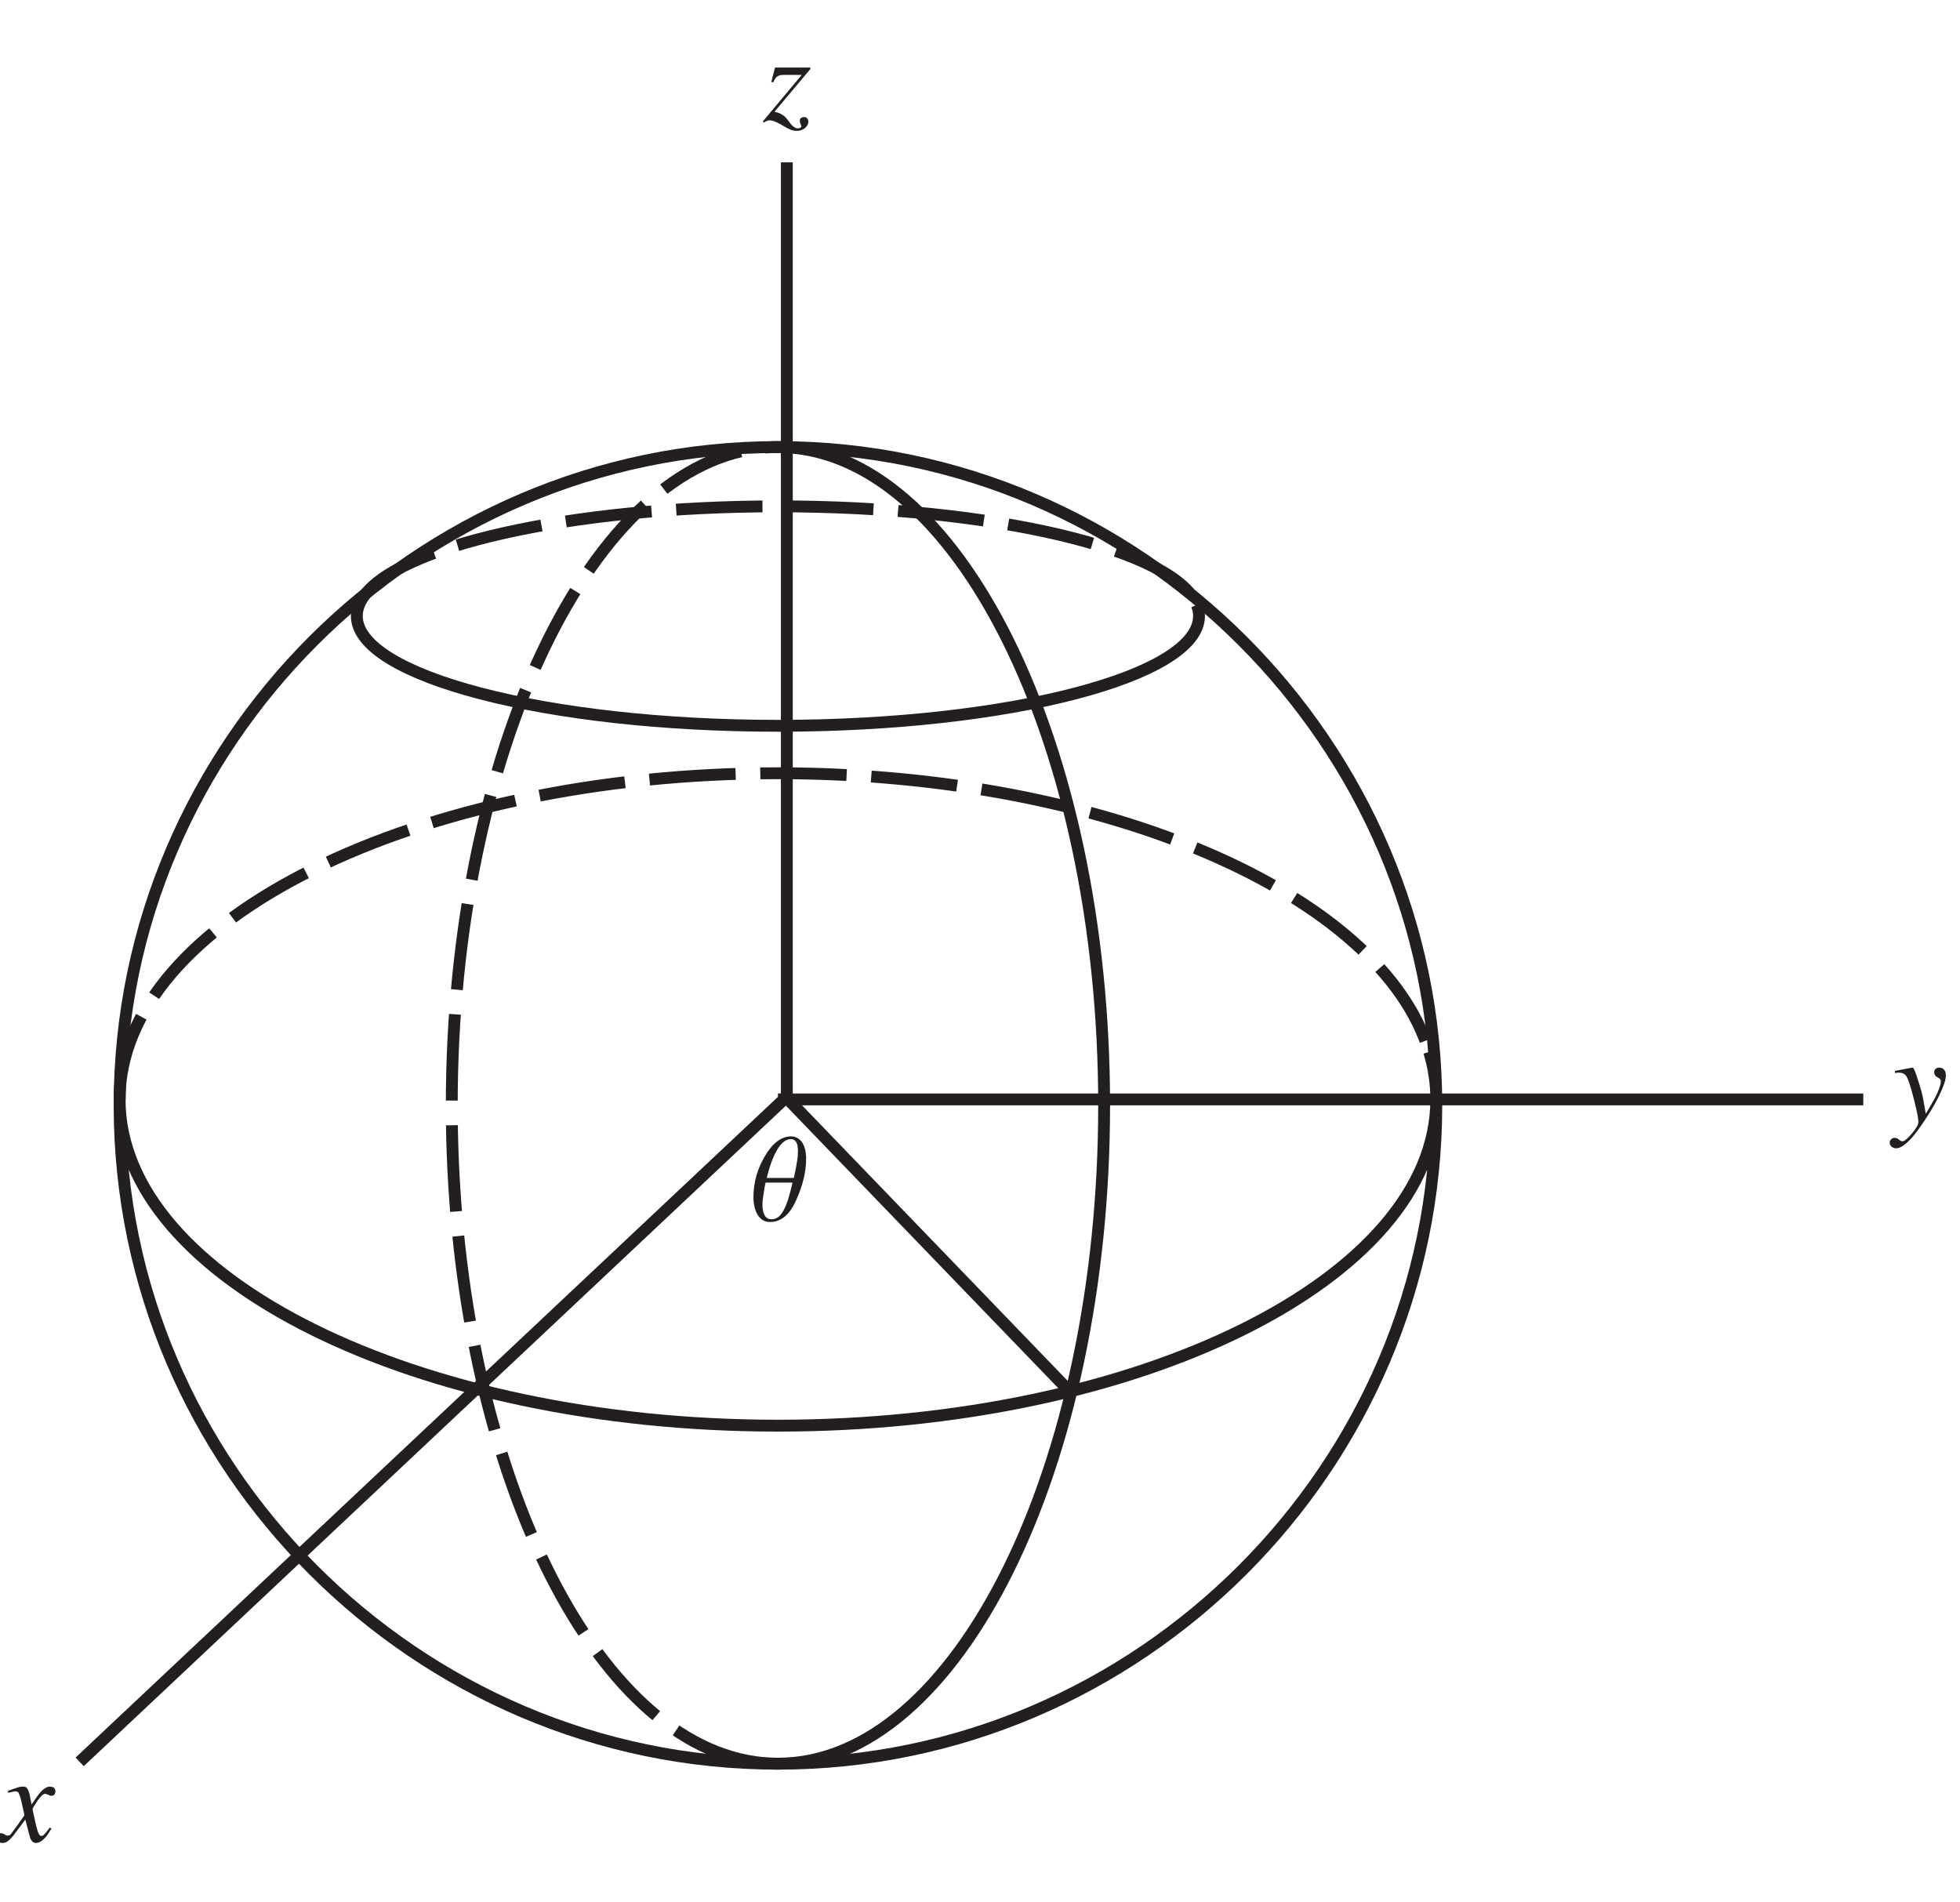 <?xml version="1.0" encoding="UTF-8"?>
<svg xmlns="http://www.w3.org/2000/svg" xmlns:xlink="http://www.w3.org/1999/xlink" width="157.04" height="152.41" viewBox="0 0 157.04 152.41">
<defs>
<g>
<g id="glyph-0-0">
<path d="M 7.625 0 L 7.625 -6.484 L -0.094 -6.484 L -0.094 0 Z M 0.812 -0.891 L 0.812 -5.578 L 6.734 -5.578 L 6.734 -0.891 Z M 0.812 -0.891 "/>
</g>
<g id="glyph-0-1">
<path d="M -0.281 -0.328 C -0.281 -0.234 -0.266 -0.156 -0.219 -0.078 C -0.141 0.047 0 0.109 0.203 0.109 C 0.359 0.109 0.5 0.062 0.594 -0.016 C 0.703 -0.078 0.859 -0.234 1.047 -0.453 L 2.031 -1.766 L 2.344 -0.562 C 2.391 -0.359 2.438 -0.203 2.5 -0.125 C 2.594 0.031 2.719 0.109 2.875 0.109 C 3.141 0.109 3.406 -0.062 3.688 -0.391 C 3.828 -0.578 3.984 -0.797 4.125 -1.047 L 3.984 -1.125 C 3.812 -0.875 3.672 -0.703 3.578 -0.609 C 3.484 -0.5 3.406 -0.453 3.312 -0.453 C 3.219 -0.453 3.125 -0.547 3.062 -0.719 C 3.016 -0.828 2.969 -1.016 2.891 -1.297 C 2.828 -1.594 2.766 -1.875 2.703 -2.141 C 2.641 -2.406 2.609 -2.562 2.609 -2.609 C 2.609 -2.656 2.75 -2.891 3 -3.266 C 3.266 -3.641 3.453 -3.828 3.609 -3.828 C 3.625 -3.828 3.641 -3.828 3.672 -3.812 C 3.703 -3.812 3.75 -3.797 3.781 -3.781 L 3.906 -3.734 C 3.938 -3.703 3.969 -3.703 4 -3.688 C 4.047 -3.672 4.078 -3.672 4.109 -3.672 C 4.219 -3.672 4.297 -3.703 4.359 -3.766 C 4.406 -3.828 4.438 -3.922 4.438 -4.031 C 4.438 -4.188 4.375 -4.297 4.25 -4.359 C 4.188 -4.375 4.109 -4.406 3.984 -4.406 C 3.875 -4.406 3.75 -4.359 3.625 -4.281 C 3.484 -4.203 3.344 -4.078 3.203 -3.906 C 3.047 -3.734 2.828 -3.406 2.531 -2.969 L 2.422 -3.516 C 2.359 -3.906 2.266 -4.156 2.156 -4.297 C 2.094 -4.375 1.984 -4.406 1.859 -4.406 C 1.766 -4.406 1.672 -4.406 1.547 -4.375 C 1.438 -4.344 1.297 -4.297 1.156 -4.25 L 0.625 -4.062 L 0.672 -3.906 C 0.766 -3.938 0.859 -3.953 0.938 -3.969 C 1.078 -4 1.156 -4.031 1.219 -4.031 C 1.344 -4.031 1.438 -3.984 1.484 -3.922 C 1.531 -3.828 1.578 -3.688 1.656 -3.453 C 1.703 -3.234 1.781 -2.969 1.844 -2.641 C 1.922 -2.312 1.953 -2.141 1.953 -2.109 C 1.547 -1.5 1.266 -1.125 1.141 -0.969 C 0.969 -0.719 0.859 -0.578 0.812 -0.531 C 0.766 -0.5 0.703 -0.484 0.625 -0.484 C 0.594 -0.484 0.578 -0.484 0.562 -0.484 C 0.531 -0.484 0.5 -0.5 0.484 -0.5 L 0.312 -0.609 C 0.266 -0.625 0.234 -0.641 0.188 -0.656 C 0.156 -0.672 0.125 -0.672 0.078 -0.672 C 0 -0.672 -0.078 -0.641 -0.156 -0.594 C -0.234 -0.547 -0.281 -0.453 -0.281 -0.328 Z M -0.281 -0.328 "/>
</g>
<g id="glyph-0-2">
<path d="M -0.266 1.609 C -0.266 1.75 -0.203 1.859 -0.109 1.938 C 0 2.016 0.109 2.062 0.25 2.062 C 0.594 2.062 1.016 1.766 1.531 1.188 C 1.859 0.812 2.234 0.281 2.688 -0.406 C 3.047 -0.953 3.375 -1.516 3.672 -2.109 C 4.047 -2.875 4.234 -3.422 4.234 -3.766 C 4.234 -4 4.188 -4.156 4.078 -4.25 C 3.984 -4.359 3.844 -4.406 3.688 -4.406 C 3.562 -4.406 3.453 -4.359 3.406 -4.297 C 3.328 -4.219 3.297 -4.141 3.297 -4.047 C 3.297 -3.922 3.344 -3.828 3.406 -3.75 C 3.484 -3.688 3.531 -3.641 3.594 -3.609 L 3.672 -3.562 C 3.734 -3.531 3.781 -3.484 3.812 -3.422 C 3.828 -3.375 3.828 -3.312 3.828 -3.266 C 3.828 -3.031 3.672 -2.609 3.375 -2 C 3.203 -1.703 2.969 -1.266 2.625 -0.703 L 2.422 -1.859 C 2.375 -2.156 2.25 -2.641 2.031 -3.312 C 1.812 -4.047 1.656 -4.406 1.578 -4.406 L 1.469 -4.391 L 0.156 -4.141 L 0.156 -3.969 C 0.266 -3.984 0.344 -4 0.391 -4 C 0.438 -4 0.469 -4 0.484 -4 C 0.75 -4 0.938 -3.906 1.078 -3.703 C 1.203 -3.484 1.344 -3.094 1.5 -2.516 C 1.625 -2.094 1.734 -1.625 1.859 -1.109 C 1.984 -0.562 2.031 -0.219 2.031 -0.031 C 2.031 0.156 1.859 0.453 1.516 0.875 C 1.156 1.297 0.906 1.5 0.75 1.5 C 0.719 1.5 0.688 1.5 0.672 1.484 C 0.641 1.484 0.609 1.469 0.594 1.453 L 0.531 1.406 C 0.453 1.344 0.391 1.297 0.344 1.266 C 0.281 1.25 0.203 1.219 0.125 1.219 C 0 1.219 -0.094 1.266 -0.156 1.344 C -0.234 1.406 -0.266 1.5 -0.266 1.609 Z M -0.266 1.609 "/>
</g>
<g id="glyph-0-3">
<path d="M 3.766 -4.266 L 0.938 -4.266 L 0.641 -3.109 L 0.797 -3.078 C 0.891 -3.312 1 -3.469 1.109 -3.547 C 1.219 -3.625 1.375 -3.672 1.594 -3.672 L 3.078 -3.672 L -0.047 0.062 L 0.062 0.141 C 0.156 0.062 0.234 0.031 0.281 0.016 C 0.344 -0.016 0.422 -0.031 0.5 -0.031 C 0.625 -0.031 0.75 -0.016 0.875 0.047 C 1 0.094 1.156 0.156 1.344 0.266 L 1.922 0.594 C 2.047 0.656 2.141 0.703 2.219 0.734 C 2.375 0.781 2.516 0.812 2.656 0.812 C 2.938 0.812 3.156 0.734 3.328 0.594 C 3.516 0.422 3.609 0.266 3.609 0.094 C 3.609 -0.016 3.578 -0.109 3.516 -0.188 C 3.453 -0.266 3.375 -0.297 3.25 -0.297 C 3.172 -0.297 3.094 -0.266 3.016 -0.219 C 2.953 -0.172 2.922 -0.094 2.922 0.016 C 2.922 0.094 2.938 0.172 2.984 0.266 C 3.031 0.359 3.047 0.422 3.047 0.453 C 3.047 0.484 3.016 0.531 2.969 0.562 C 2.922 0.594 2.859 0.609 2.766 0.609 C 2.656 0.609 2.562 0.578 2.469 0.5 C 2.375 0.453 2.297 0.375 2.219 0.281 L 1.922 -0.109 C 1.766 -0.312 1.594 -0.453 1.375 -0.562 C 1.266 -0.625 1.094 -0.672 0.891 -0.719 L 3.766 -4.141 Z M 3.766 -4.266 "/>
</g>
<g id="glyph-1-0">
<path d="M 4.359 0 L 4.359 -7.953 L 0.625 -7.953 L 0.625 0 Z M 1.25 -7.328 L 3.734 -7.328 L 3.734 -0.625 L 1.25 -0.625 Z M 1.25 -7.328 "/>
</g>
<g id="glyph-1-1">
<path d="M 4.172 -6.266 C 3.953 -6.562 3.672 -6.734 3.297 -6.734 C 2.531 -6.734 1.828 -6.219 1.219 -5.188 C 0.594 -4.156 0.281 -3.047 0.281 -1.875 C 0.281 -1.297 0.391 -0.812 0.625 -0.438 C 0.859 -0.062 1.188 0.125 1.609 0.125 C 2.484 0.125 3.188 -0.453 3.703 -1.625 C 4.234 -2.797 4.5 -3.906 4.5 -4.953 C 4.5 -5.516 4.391 -5.938 4.172 -6.266 Z M 3.75 -4.594 C 3.703 -4.281 3.625 -3.891 3.516 -3.406 L 1.344 -3.406 C 1.578 -4.359 1.859 -5.125 2.188 -5.672 C 2.516 -6.234 2.875 -6.516 3.297 -6.516 C 3.484 -6.516 3.625 -6.422 3.719 -6.25 C 3.812 -6.078 3.844 -5.859 3.844 -5.562 C 3.844 -5.234 3.812 -4.906 3.75 -4.594 Z M 2.688 -0.797 C 2.438 -0.328 2.109 -0.094 1.75 -0.094 C 1.484 -0.094 1.312 -0.188 1.188 -0.391 C 1.062 -0.594 1 -0.891 1 -1.266 C 1 -1.469 1.031 -1.766 1.094 -2.141 C 1.141 -2.516 1.203 -2.812 1.25 -3.031 L 3.406 -3.031 C 3.188 -2.016 2.953 -1.266 2.688 -0.797 Z M 2.688 -0.797 "/>
</g>
</g>
</defs>
<path fill="none" stroke-width="9.6" stroke-linecap="butt" stroke-linejoin="miter" stroke="rgb(13.73%, 12.16%, 12.549%)" stroke-opacity="1" stroke-miterlimit="4" d="M 1162.414 637.285 C 1162.414 345.001 921.851 104.477 629.607 104.477 C 337.323 104.477 96.799 345.001 96.799 637.285 C 96.799 929.529 337.323 1170.053 629.607 1170.053 C 921.851 1170.053 1162.414 929.529 1162.414 637.285 Z M 1156.676 680.516 C 1160.449 667.94 1162.414 655.088 1162.414 642.08 C 1162.414 497.254 921.851 378.054 629.607 378.054 C 337.323 378.054 96.799 497.254 96.799 642.08 " transform="matrix(0.099, 0, 0, -0.099, 0, 151.654)"/>
<path fill="none" stroke-width="9.6" stroke-linecap="butt" stroke-linejoin="miter" stroke="rgb(13.73%, 12.16%, 12.549%)" stroke-opacity="1" stroke-dasharray="69.888 19.968" stroke-miterlimit="4" d="M 96.799 642.08 C 96.799 786.866 337.323 906.066 629.607 906.066 C 895.559 906.066 1118.633 807.381 1156.676 680.516 M 611.489 105.735 C 474.995 124.757 365.62 357.263 365.62 637.285 C 365.62 923.359 479.79 1159.874 620.45 1169.739 " transform="matrix(0.099, 0, 0, -0.099, 0, 151.654)"/>
<path fill="none" stroke-width="9.6" stroke-linecap="butt" stroke-linejoin="miter" stroke="rgb(13.73%, 12.16%, 12.549%)" stroke-opacity="1" stroke-miterlimit="4" d="M 620.45 1169.739 C 623.476 1169.975 626.541 1170.053 629.607 1170.053 C 774.432 1170.053 893.593 929.529 893.593 637.285 C 893.593 345.001 774.432 104.477 629.607 104.477 C 623.515 104.477 617.502 104.91 611.489 105.735 M 629.607 104.477 L 629.607 104.477 " transform="matrix(0.099, 0, 0, -0.099, 0, 151.654)"/>
<path fill="none" stroke-width="9.6" stroke-linecap="square" stroke-linejoin="miter" stroke="rgb(13.73%, 12.16%, 12.549%)" stroke-opacity="1" stroke-miterlimit="4" d="M 67.991 109.272 L 634.401 642.08 M 636.799 1169.975 L 636.799 642.08 M 636.799 1179.368 L 636.799 1169.975 M 636.799 1395.682 L 636.799 1179.368 M 1152.786 642.08 L 1503.196 642.08 M 1143.393 642.08 L 1152.786 642.08 M 634.401 642.08 L 1143.393 642.08 " transform="matrix(0.099, 0, 0, -0.099, 0, 151.654)"/>
<path fill="none" stroke-width="9.6" stroke-linecap="butt" stroke-linejoin="miter" stroke="rgb(13.73%, 12.16%, 12.549%)" stroke-opacity="1" stroke-dasharray="69.888 19.968" stroke-miterlimit="4" d="M 293.188 1047.394 C 319.441 1089.486 461.083 1122.066 629.607 1122.066 C 804.851 1122.066 951.052 1086.813 968.62 1042.285 " transform="matrix(0.099, 0, 0, -0.099, 0, 151.654)"/>
<g fill="rgb(13.73%, 12.16%, 12.549%)" fill-opacity="1">
<use xlink:href="#glyph-0-1" x="0" y="147.552"/>
</g>
<g fill="rgb(13.73%, 12.16%, 12.549%)" fill-opacity="1">
<use xlink:href="#glyph-0-2" x="151.673" y="89.944"/>
</g>
<g fill="rgb(13.73%, 12.16%, 12.549%)" fill-opacity="1">
<use xlink:href="#glyph-0-3" x="61.16" y="9.675"/>
</g>
<path fill="none" stroke-width="9.6" stroke-linecap="square" stroke-linejoin="miter" stroke="rgb(13.73%, 12.16%, 12.549%)" stroke-opacity="1" stroke-miterlimit="4" d="M 859.991 411.656 L 637.899 642.001 " transform="matrix(0.099, 0, 0, -0.099, 0, 151.654)"/>
<path fill="none" stroke-width="9.6" stroke-linecap="butt" stroke-linejoin="miter" stroke="rgb(13.73%, 12.16%, 12.549%)" stroke-opacity="1" stroke-miterlimit="4" d="M 968.62 1042.285 C 969.799 1039.337 970.388 1036.311 970.388 1033.285 C 970.388 984.551 816.524 944.464 629.607 944.464 C 442.65 944.464 288.786 984.551 288.786 1033.285 C 288.786 1038.079 290.279 1042.796 293.188 1047.394 " transform="matrix(0.099, 0, 0, -0.099, 0, 151.654)"/>
<g fill="rgb(13.73%, 12.16%, 12.549%)" fill-opacity="1">
<use xlink:href="#glyph-1-1" x="60.088" y="97.784"/>
</g>
</svg>
